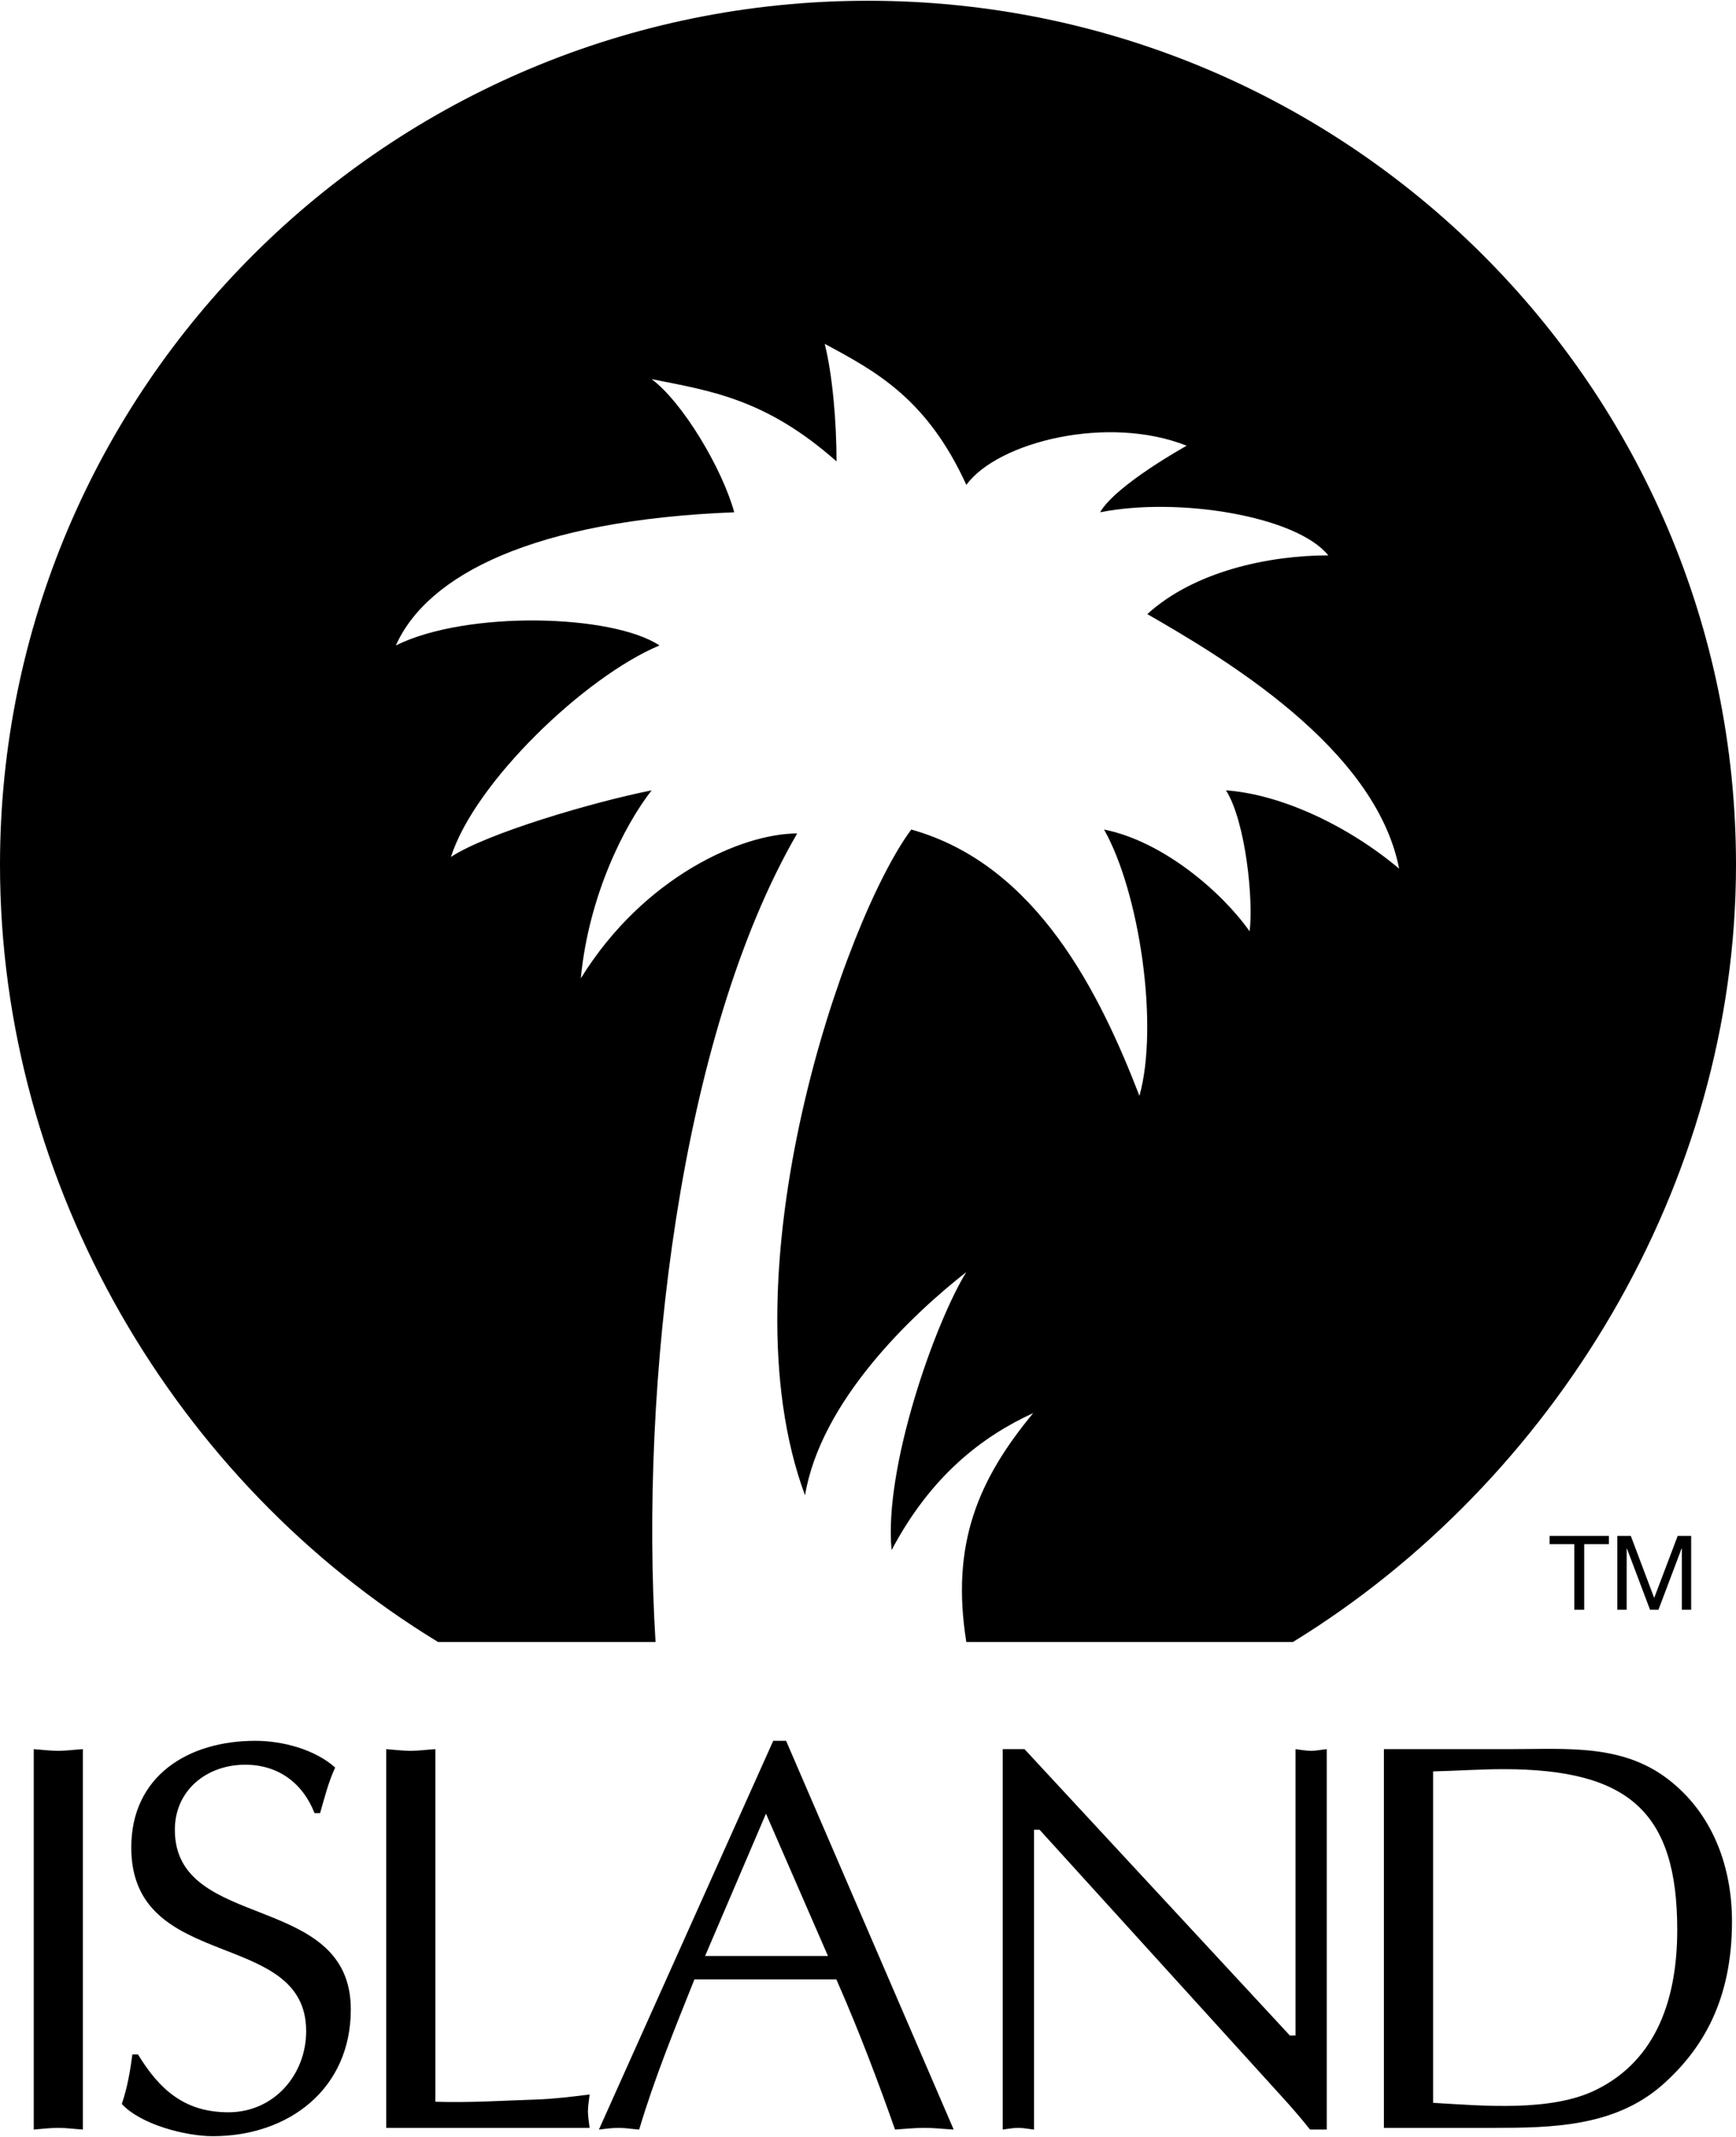 <svg width="39" height="48" viewBox="0 0 39 48" fill="none" xmlns="http://www.w3.org/2000/svg">
<g clip-path="url(#clip0_1359_4143)">
<path d="M39 19.425C39 8.706 30.269 0.017 19.5 0.017C8.73 0.017 0 8.706 0 19.425C0 26.646 3.963 33.305 9.842 36.883H14.727C14.373 31.125 15.257 23.296 17.909 18.721C16.671 18.721 14.462 19.689 13.048 21.976C13.224 20.128 14.02 18.545 14.639 17.753C13.313 18.017 10.926 18.721 10.131 19.249C10.661 17.577 13.136 15.202 14.815 14.498C13.755 13.794 10.484 13.707 8.893 14.498C9.6 12.915 11.987 11.683 16.495 11.507C16.23 10.539 15.346 9.044 14.639 8.516C15.964 8.78 17.202 8.956 18.793 10.364C18.793 9.484 18.704 8.428 18.528 7.724C19.677 8.34 20.826 8.956 21.709 10.891C22.417 9.924 24.891 9.308 26.659 10.012C26.659 10.012 25.068 10.891 24.714 11.507C26.482 11.155 29.134 11.595 29.841 12.475C28.515 12.475 26.836 12.827 25.775 13.794C27.455 14.762 30.902 16.785 31.432 19.512C30.283 18.545 28.78 17.841 27.543 17.753C27.985 18.457 28.162 20.216 28.073 20.92C27.455 20.04 26.129 18.897 24.803 18.633C25.598 20.04 26.04 23.031 25.598 24.615C24.714 22.328 23.3 19.424 20.472 18.633C18.969 20.656 16.229 28.574 18.085 33.588C18.439 31.476 20.472 29.541 21.709 28.573C21.002 29.717 19.853 32.972 20.03 34.819C20.914 33.148 22.063 32.268 23.212 31.74C21.974 33.236 21.356 34.683 21.709 36.883H29.046C34.889 33.296 39 26.619 39 19.425Z" fill="black"/>
<path d="M35.368 34.685H34.812V34.5H36.145V34.685H35.59V36.158H35.368V34.685ZM36.334 34.5H36.637L37.162 35.893L37.69 34.5H37.993V36.158H37.783V34.779H37.779L37.258 36.158H37.069L36.548 34.779H36.544V36.158H36.334V34.5Z" fill="black"/>
<path d="M0.758 39.289C0.934 39.302 1.122 39.327 1.31 39.327C1.486 39.327 1.661 39.302 1.862 39.289V47.834C1.661 47.821 1.485 47.796 1.31 47.796C1.122 47.796 0.933 47.821 0.758 47.834V39.289ZM3.1 46.147C3.589 46.947 4.154 47.446 5.133 47.446C6.149 47.446 6.878 46.609 6.878 45.623C6.878 43.299 2.949 44.324 2.949 41.5C2.949 39.889 4.229 39.102 5.735 39.102C6.338 39.102 7.066 39.289 7.53 39.702C7.379 40.026 7.292 40.376 7.191 40.726H7.066C6.802 40.051 6.25 39.639 5.509 39.639C4.643 39.639 3.928 40.214 3.928 41.101C3.928 43.399 7.881 42.475 7.881 45.136C7.881 46.922 6.488 47.983 4.782 47.983C4.166 47.983 3.162 47.721 2.736 47.259C2.861 46.897 2.924 46.522 2.974 46.147H3.1V46.147ZM9.781 47.209C10.547 47.234 11.3 47.184 12.053 47.159C12.455 47.146 12.844 47.096 13.245 47.047C13.233 47.184 13.208 47.297 13.208 47.422C13.208 47.546 13.233 47.671 13.245 47.796H8.677V39.289C8.853 39.302 9.041 39.327 9.229 39.327C9.405 39.327 9.581 39.302 9.781 39.289V47.209H9.781ZM17.66 39.102H17.371L13.455 47.834C13.593 47.821 13.731 47.796 13.894 47.796C14.045 47.796 14.183 47.821 14.359 47.834C14.71 46.66 15.162 45.56 15.601 44.461H18.789C19.291 45.598 19.743 46.797 20.107 47.834C20.32 47.821 20.534 47.796 20.772 47.796C20.985 47.796 21.186 47.821 21.425 47.834L17.66 39.102ZM15.84 43.936L17.208 40.738L18.601 43.936H15.84ZM29.104 39.289V45.722H28.978L23.016 39.289H22.526V47.834C22.64 47.821 22.753 47.796 22.878 47.796C22.991 47.796 23.104 47.821 23.23 47.834V41.1H23.355L28.777 47.072C29.041 47.358 29.292 47.658 29.43 47.834H29.806V39.289C29.681 39.302 29.568 39.327 29.455 39.327C29.329 39.327 29.216 39.302 29.104 39.289ZM37.567 40.039C36.513 39.164 35.245 39.289 33.939 39.289H31.09V47.796H33.538C34.868 47.796 36.261 47.771 37.328 46.847C38.27 46.022 38.91 44.898 38.91 43.162C38.91 41.975 38.508 40.813 37.567 40.039ZM35.872 46.934C34.856 47.446 33.299 47.297 32.195 47.234V39.789C32.735 39.776 33.262 39.739 33.776 39.739C36.588 39.739 37.68 40.701 37.68 43.349C37.679 44.873 37.228 46.259 35.872 46.934Z" fill="black"/>
</g>
<defs>
<clipPath id="clip0_1359_4143">
<rect width="39" height="48" fill="white"/>
</clipPath>
</defs>
</svg>
